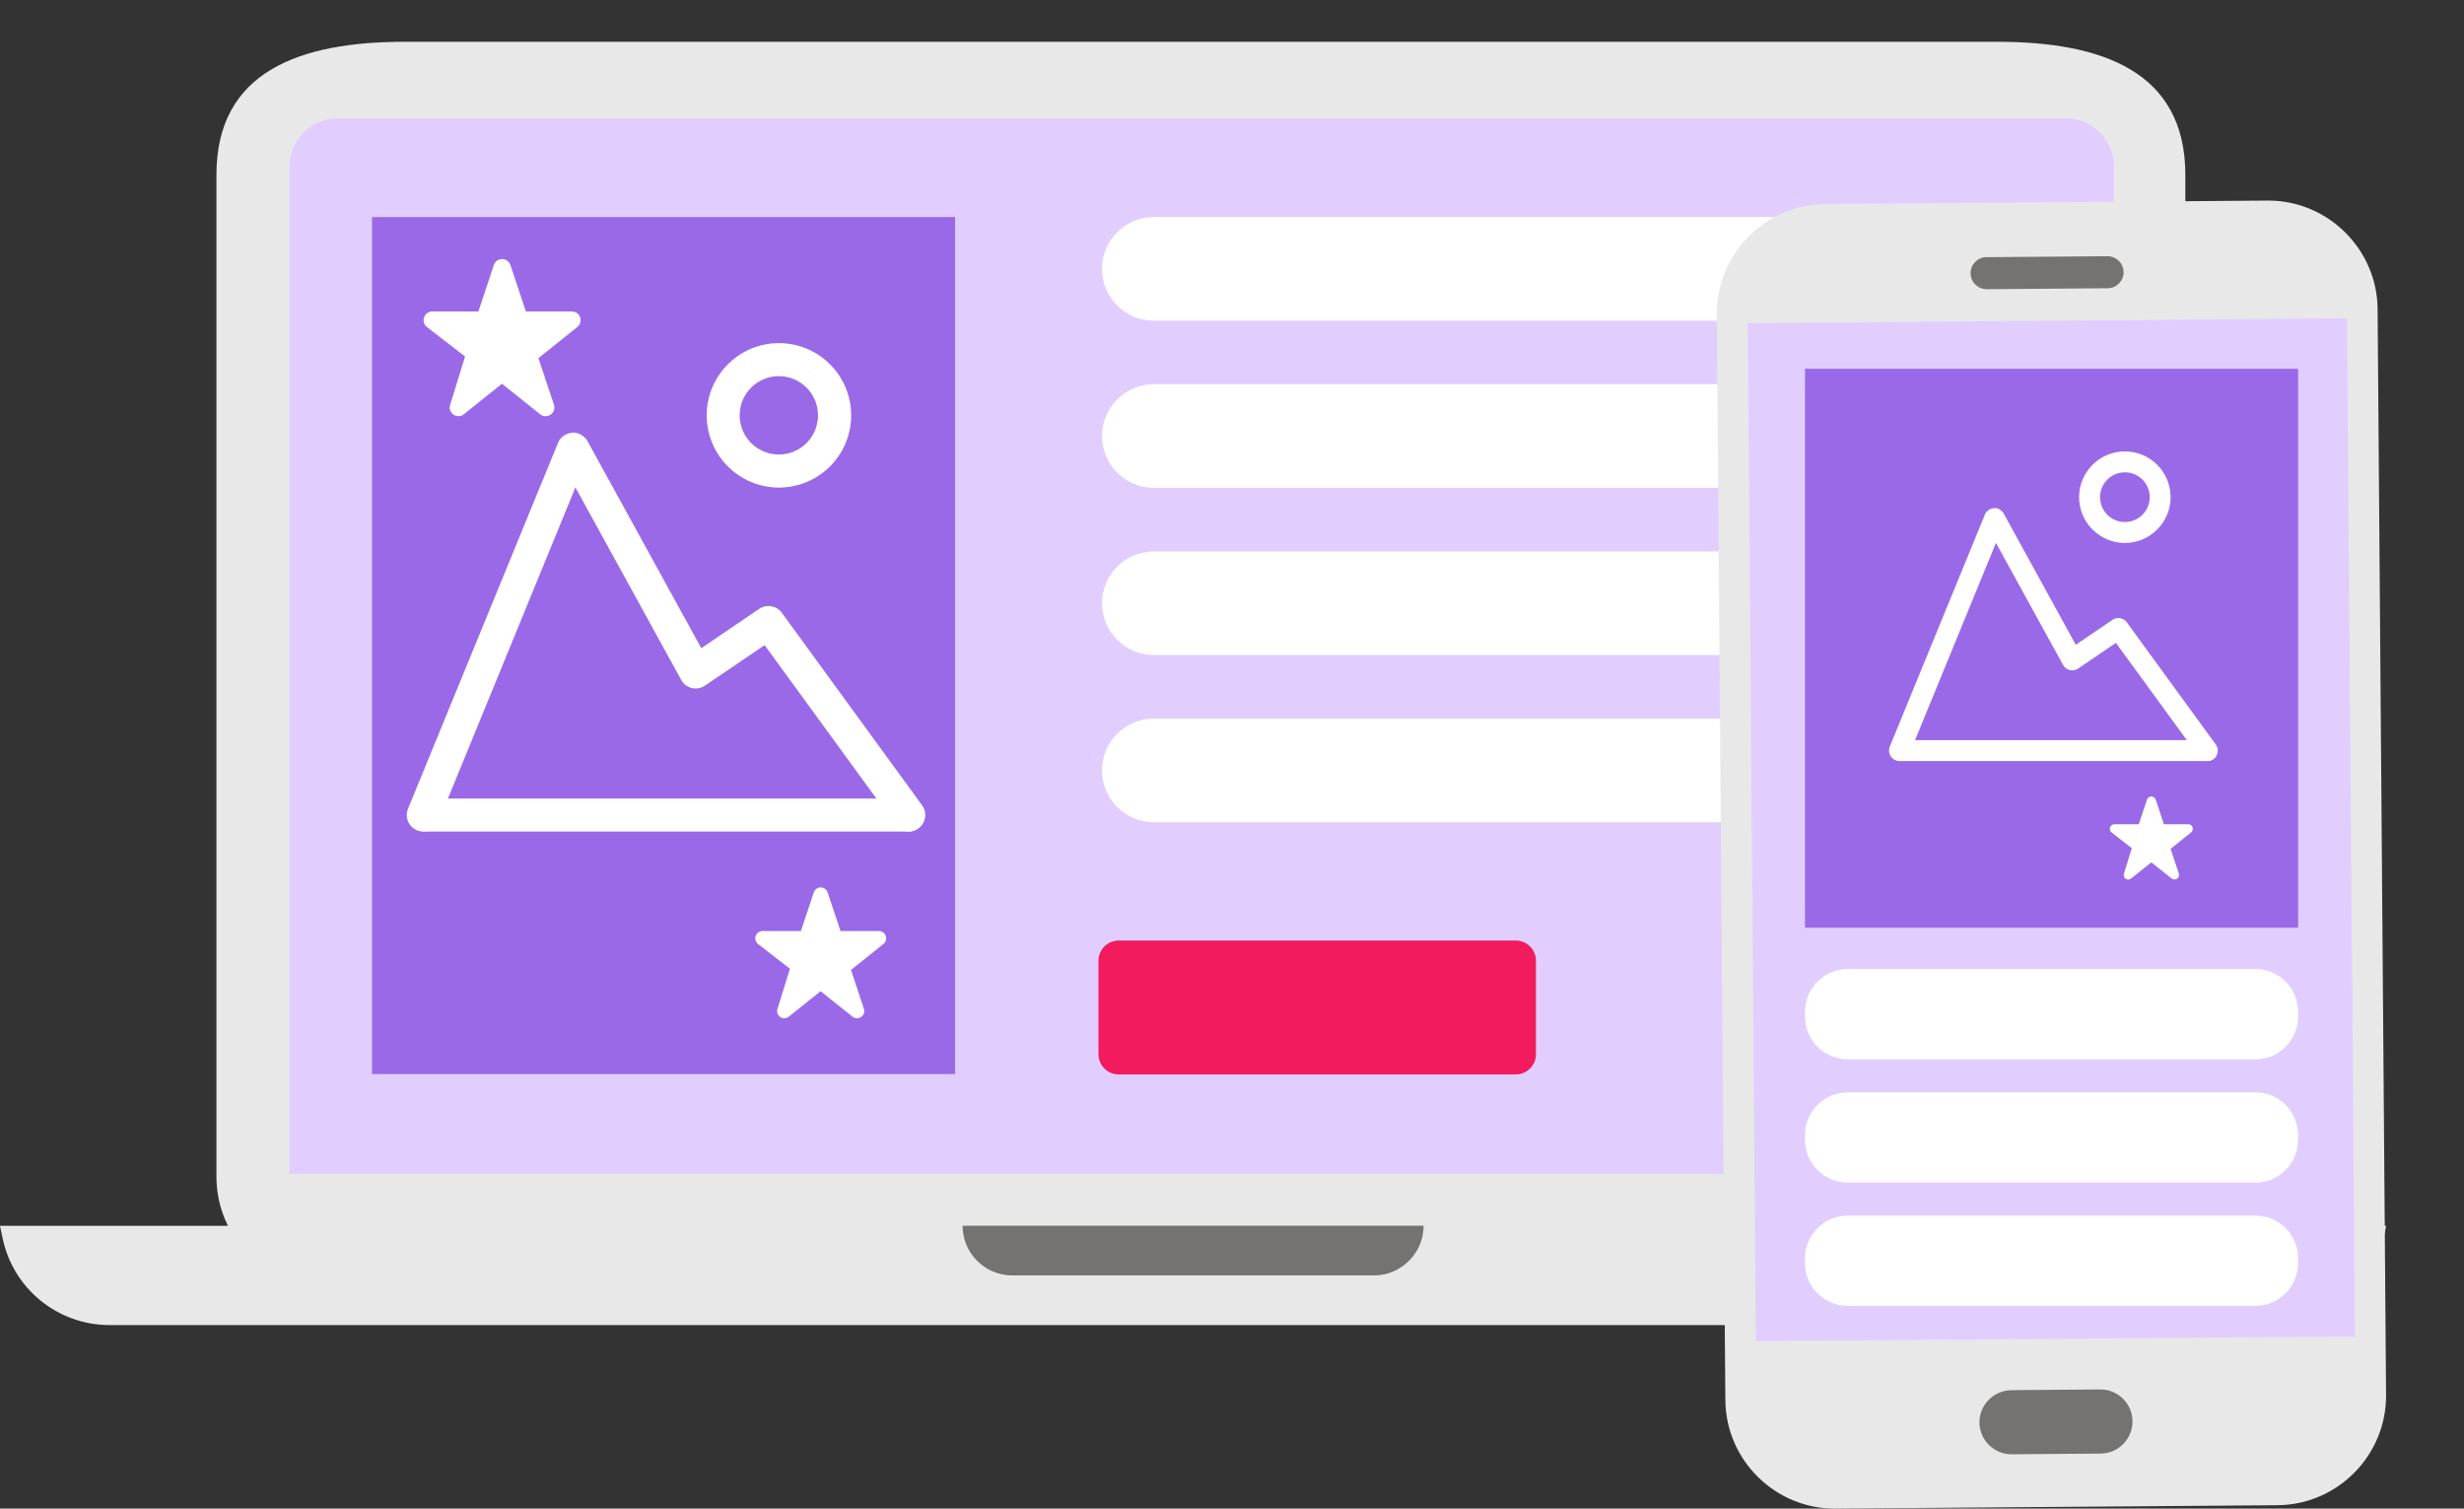 <svg xmlns="http://www.w3.org/2000/svg" width="147" height="90" viewBox="0 0 147 90" fill="none"><rect x="0" y="0" width="147" height="90" fill="#333333" stroke="none"/><g clip-path="url(#clip0_81_63)"><path d="M19.491 76.775H123.792C127.425 76.775 130.376 73.83 130.376 70.197V10.429C130.376 4.231 125.348 2.493 119.15 2.493H24.138C17.94 2.493 12.912 4.231 12.912 10.429V70.197C12.912 73.83 15.858 76.775 19.491 76.775Z" fill="#E8E8E8"></path><path d="M17.268 70.036V9.94C17.268 8.348 18.559 7.057 20.157 7.057H123.235C124.828 7.057 126.119 8.348 126.119 9.94V70.036H17.268Z" fill="#E1CEFF"></path><path d="M90.427 64.098H66.742C66.075 64.098 65.534 63.556 65.534 62.89V57.316C65.534 56.65 66.075 56.109 66.742 56.109H90.427C91.093 56.109 91.634 56.65 91.634 57.316V62.89C91.634 63.556 91.093 64.098 90.427 64.098Z" fill="#F11B5D"></path><path d="M135.825 79.05H6.532C3.44 79.05 0.77 76.875 0.151 73.846L0 73.127H142.356L142.206 73.846C141.581 76.875 138.916 79.05 135.82 79.05" fill="#E8E8E8"></path><path d="M56.978 12.949H22.192V64.077H56.978V12.949Z" fill="#9A69E8"></path><path d="M68.839 12.949C67.132 12.949 65.747 14.333 65.747 16.04C65.747 17.747 67.132 19.132 68.839 19.132H118.671C120.378 19.132 121.763 17.747 121.763 16.04C121.763 14.333 120.378 12.949 118.671 12.949H68.839Z" fill="white"></path><path d="M25.366 49.608H54.194C54.719 49.608 55.141 49.166 55.141 48.625C55.141 48.084 54.714 47.641 54.194 47.641H25.366C24.841 47.641 24.414 48.084 24.414 48.625C24.414 49.166 24.841 49.608 25.366 49.608Z" fill="white"></path><path d="M25.257 49.609C25.642 49.609 26.012 49.374 26.168 48.995L34.328 29.077L40.641 40.563C40.772 40.808 41.006 40.98 41.276 41.047C41.542 41.105 41.828 41.058 42.057 40.902L45.617 38.487L53.423 49.203C53.746 49.645 54.36 49.739 54.797 49.416C55.234 49.099 55.333 48.479 55.011 48.042L46.642 36.556C46.33 36.124 45.726 36.025 45.294 36.322L41.838 38.669L35.057 26.329C34.875 25.996 34.479 25.772 34.141 25.819C33.756 25.84 33.428 26.074 33.288 26.428L24.341 48.25C24.133 48.755 24.378 49.328 24.877 49.531C24.997 49.583 25.127 49.603 25.252 49.603" fill="white"></path><path d="M68.839 22.92C67.132 22.92 65.747 24.305 65.747 26.012C65.747 27.719 67.132 29.103 68.839 29.103H118.671C120.378 29.103 121.763 27.719 121.763 26.012C121.763 24.305 120.378 22.92 118.671 22.92H68.839Z" fill="white"></path><path d="M68.839 32.897C67.132 32.897 65.747 34.281 65.747 35.988C65.747 37.695 67.132 39.08 68.839 39.08H118.671C120.378 39.08 121.763 37.695 121.763 35.988C121.763 34.281 120.378 32.897 118.671 32.897H68.839Z" fill="white"></path><path d="M68.839 42.869C67.132 42.869 65.747 44.253 65.747 45.96C65.747 47.667 67.132 49.051 68.839 49.051H118.671C120.378 49.051 121.763 47.667 121.763 45.96C121.763 44.253 120.378 42.869 118.671 42.869H68.839Z" fill="white"></path><path d="M44.128 24.778C44.128 26.069 45.174 27.115 46.465 27.115C47.756 27.115 48.802 26.069 48.802 24.778C48.802 23.487 47.756 22.441 46.465 22.441C45.174 22.441 44.128 23.487 44.128 24.778ZM42.161 24.778C42.161 22.405 44.092 20.469 46.47 20.469C48.849 20.469 50.779 22.4 50.779 24.778C50.779 27.156 48.849 29.087 46.47 29.087C44.092 29.087 42.161 27.156 42.161 24.778Z" fill="white"></path><path d="M27.349 24.825C27.245 24.825 27.146 24.794 27.058 24.736C26.865 24.606 26.782 24.372 26.855 24.154L27.745 21.27L25.47 19.511C25.294 19.376 25.226 19.142 25.299 18.934C25.372 18.725 25.569 18.58 25.788 18.58H28.541L29.462 15.811C29.53 15.598 29.733 15.457 29.957 15.457C30.18 15.457 30.378 15.603 30.451 15.811L31.372 18.58H34.12C34.344 18.58 34.542 18.72 34.609 18.928C34.682 19.137 34.615 19.371 34.443 19.506L32.122 21.364L33.048 24.143C33.121 24.362 33.043 24.606 32.85 24.736C32.663 24.867 32.408 24.861 32.226 24.716L29.946 22.894L27.667 24.716C27.573 24.794 27.459 24.83 27.344 24.83" fill="white"></path><path d="M84.931 73.122C84.931 74.751 83.599 76.089 81.964 76.089H60.387C58.758 76.089 57.425 74.756 57.425 73.122" fill="#757371"></path><path d="M46.798 60.757C46.715 60.757 46.626 60.73 46.554 60.678C46.397 60.574 46.325 60.377 46.382 60.194L47.126 57.79L45.227 56.322C45.081 56.208 45.023 56.015 45.081 55.838C45.143 55.661 45.31 55.542 45.492 55.542H47.782L48.552 53.236C48.614 53.059 48.776 52.94 48.963 52.94C49.151 52.94 49.317 53.059 49.374 53.236L50.145 55.542H52.435C52.617 55.542 52.783 55.661 52.84 55.833C52.903 56.005 52.846 56.197 52.705 56.317L50.769 57.863L51.539 60.179C51.602 60.361 51.534 60.564 51.373 60.668C51.217 60.777 51.003 60.772 50.858 60.652L48.958 59.133L47.058 60.652C46.98 60.715 46.887 60.746 46.788 60.746" fill="white"></path><path d="M114.643 34.328C114.575 34.328 114.513 34.308 114.456 34.271C114.336 34.188 114.284 34.037 114.325 33.902L114.893 32.075L113.451 30.961C113.342 30.873 113.295 30.727 113.342 30.592C113.389 30.456 113.514 30.368 113.654 30.368H115.398L115.98 28.614C116.022 28.479 116.152 28.39 116.293 28.39C116.433 28.39 116.563 28.479 116.605 28.614L117.188 30.368H118.931C119.072 30.368 119.197 30.456 119.244 30.586C119.29 30.722 119.244 30.867 119.14 30.951L117.667 32.132L118.255 33.896C118.302 34.037 118.255 34.188 118.13 34.271C118.01 34.354 117.849 34.349 117.734 34.255L116.288 33.1L114.841 34.255C114.783 34.302 114.711 34.328 114.638 34.328" fill="white"></path><path d="M108.902 12.173L135.273 11.965C138.859 11.939 141.82 14.854 141.846 18.439L142.351 83.219C142.377 86.81 139.468 89.766 135.877 89.797L109.506 90C105.92 90.026 102.959 87.117 102.933 83.526L102.423 18.746C102.397 15.161 105.311 12.199 108.897 12.173" fill="#E8E8E8"></path><path d="M140.02 18.992L104.272 19.273L104.749 80.007L140.497 79.726L140.02 18.992Z" fill="#E1CEFF"></path><mask id="mask0_81_63" style="mask-type:luminance" maskUnits="userSpaceOnUse" x="98" y="67" width="49" height="22"><path d="M146.874 67.606H98.442V88.938H146.874V67.606Z" fill="white"></path></mask><g mask="url(#mask0_81_63)"><path d="M119.993 82.932L125.296 82.891C126.348 82.88 127.217 83.734 127.222 84.79C127.227 85.842 126.379 86.711 125.322 86.716L120.019 86.758C118.968 86.768 118.099 85.915 118.093 84.863C118.083 83.812 118.942 82.943 119.993 82.938" fill="#757371"></path></g><mask id="mask1_81_63" style="mask-type:luminance" maskUnits="userSpaceOnUse" x="97" y="0" width="50" height="20"><path d="M146.338 0H97.906V19.439H146.338V0Z" fill="white"></path></mask><g mask="url(#mask1_81_63)"><path d="M118.51 15.342L125.728 15.285C126.254 15.285 126.686 15.707 126.691 16.232C126.691 16.758 126.27 17.195 125.744 17.195L118.525 17.252C118 17.252 117.563 16.831 117.563 16.3C117.563 15.774 117.984 15.342 118.51 15.337" fill="#757371"></path></g><path d="M137.105 21.999H107.685V55.344H137.105V21.999Z" fill="#9A69E8"></path><path d="M134.55 63.197H110.235C108.824 63.197 107.685 62.052 107.685 60.647V60.361C107.685 58.95 108.824 57.81 110.235 57.81H134.55C135.96 57.81 137.1 58.95 137.1 60.361V60.647C137.1 62.057 135.96 63.197 134.55 63.197Z" fill="white"></path><path d="M134.55 70.551H110.235C108.824 70.551 107.685 69.406 107.685 68.001V67.715C107.685 66.304 108.824 65.165 110.235 65.165H134.55C135.96 65.165 137.1 66.304 137.1 67.715V68.001C137.1 69.411 135.96 70.551 134.55 70.551Z" fill="white"></path><path d="M134.55 77.905H110.235C108.824 77.905 107.685 76.76 107.685 75.355V75.069C107.685 73.658 108.824 72.519 110.235 72.519H134.55C135.96 72.519 137.1 73.658 137.1 75.069V75.355C137.1 76.765 135.96 77.905 134.55 77.905Z" fill="white"></path><path d="M113.389 45.403H131.672C132.005 45.403 132.275 45.122 132.275 44.779C132.275 44.435 132.005 44.154 131.672 44.154H113.389C113.056 44.154 112.785 44.435 112.785 44.779C112.785 45.122 113.056 45.403 113.389 45.403Z" fill="white"></path><path d="M113.321 45.404C113.566 45.404 113.8 45.258 113.899 45.013L119.077 32.387L123.079 39.668C123.163 39.824 123.308 39.934 123.48 39.975C123.652 40.012 123.829 39.986 123.974 39.887L126.233 38.352L131.188 45.148C131.391 45.429 131.781 45.487 132.057 45.284C132.338 45.081 132.395 44.691 132.192 44.415L126.884 37.128C126.686 36.858 126.306 36.79 126.03 36.977L123.839 38.466L119.54 30.639C119.426 30.425 119.176 30.285 118.957 30.316C118.718 30.331 118.51 30.477 118.416 30.701L112.743 44.539C112.613 44.857 112.764 45.221 113.082 45.351C113.16 45.383 113.238 45.398 113.316 45.398" fill="white"></path><path d="M125.286 29.66C125.286 30.477 125.952 31.143 126.769 31.143C127.586 31.143 128.252 30.477 128.252 29.66C128.252 28.843 127.586 28.177 126.769 28.177C125.952 28.177 125.286 28.843 125.286 29.66ZM124.037 29.66C124.037 28.156 125.26 26.928 126.769 26.928C128.278 26.928 129.496 28.156 129.496 29.66C129.496 31.164 128.273 32.392 126.769 32.392C125.265 32.392 124.037 31.164 124.037 29.66Z" fill="white"></path><path d="M126.977 52.476C126.925 52.476 126.868 52.46 126.821 52.429C126.722 52.361 126.676 52.236 126.712 52.122L127.18 50.597L125.978 49.666C125.885 49.593 125.848 49.473 125.885 49.358C125.921 49.249 126.025 49.171 126.145 49.171H127.597L128.086 47.703C128.128 47.594 128.232 47.516 128.346 47.516C128.461 47.516 128.57 47.594 128.606 47.703L129.096 49.171H130.548C130.667 49.171 130.771 49.244 130.808 49.353C130.844 49.463 130.808 49.587 130.719 49.66L129.496 50.639L129.986 52.106C130.027 52.221 129.986 52.351 129.882 52.419C129.783 52.486 129.647 52.486 129.554 52.408L128.346 51.445L127.144 52.408C127.092 52.45 127.035 52.471 126.972 52.471" fill="white"></path></g><defs><clipPath id="clip0_81_63"><rect width="146.879" height="90" fill="white"></rect></clipPath></defs></svg>